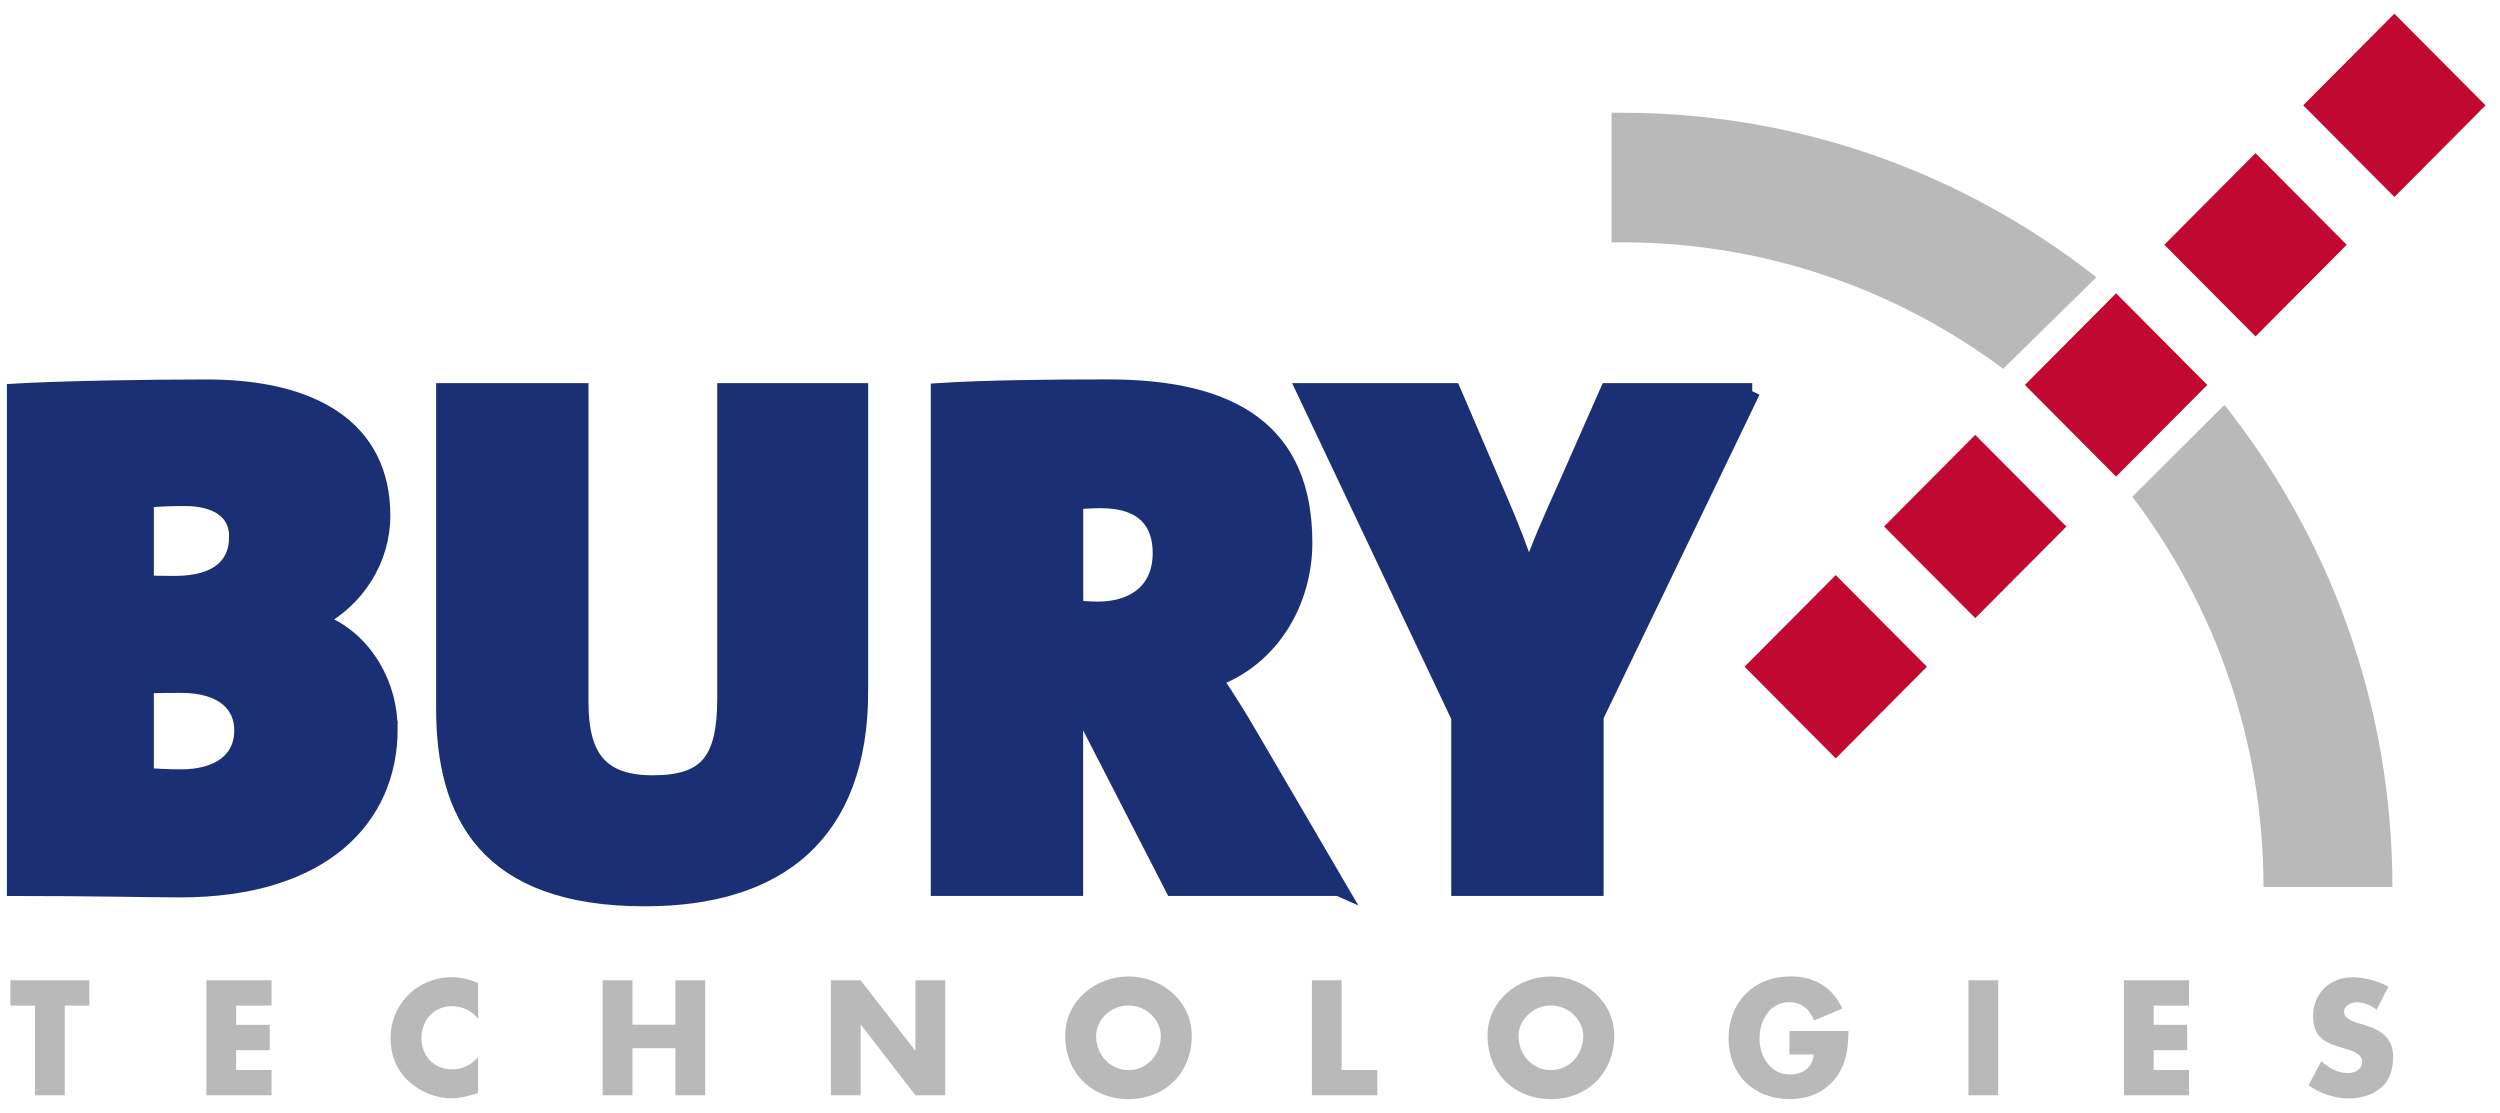 <svg width="164" height="73" viewBox="0 0 164 73" fill="none" xmlns="http://www.w3.org/2000/svg">
<g clip-path="url(#clip0_142_3)">
<path d="M4.247 71.851H2.295V65.968H0.68V64.307H5.862V65.968H4.247V71.851Z" fill="#B9B9B9"/>
<path d="M15.491 65.968V67.227H17.693V68.889H15.491V70.19H17.813V71.851H13.539V64.307H17.813V65.968H15.491Z" fill="#B9B9B9"/>
<path d="M31.361 66.837C30.963 66.296 30.316 66.007 29.647 66.007C28.451 66.007 27.646 66.929 27.646 68.1C27.646 69.27 28.462 70.15 29.679 70.15C30.316 70.15 30.953 69.839 31.364 69.348V71.699C30.717 71.9 30.249 72.049 29.64 72.049C28.596 72.049 27.6 71.649 26.822 70.939C25.996 70.186 25.619 69.206 25.619 68.085C25.619 67.053 26.006 66.063 26.724 65.324C27.459 64.564 28.525 64.105 29.581 64.105C30.21 64.105 30.787 64.242 31.364 64.486V66.837H31.361Z" fill="#B9B9B9"/>
<path d="M44.307 67.22V64.307H46.259V71.851H44.307V68.761H41.489V71.851H39.536V64.307H41.489V67.22H44.307Z" fill="#B9B9B9"/>
<path d="M54.505 64.307H56.458L60.036 68.92H60.053V64.307H62.006V71.851H60.053L56.479 67.227H56.458V71.851H54.505V64.307Z" fill="#B9B9B9"/>
<path d="M78.181 67.938C78.181 70.381 76.44 72.102 74.03 72.102C71.621 72.102 69.876 70.381 69.876 67.938C69.876 65.654 71.867 64.056 74.03 64.056C76.194 64.056 78.181 65.657 78.181 67.938ZM71.905 67.948C71.905 69.249 72.862 70.2 74.027 70.2C75.191 70.2 76.148 69.249 76.148 67.948C76.148 66.909 75.191 65.958 74.027 65.958C72.862 65.958 71.905 66.909 71.905 67.948Z" fill="#B9B9B9"/>
<path d="M88.011 70.19H90.354V71.851H86.062V64.307H88.011V70.19Z" fill="#B9B9B9"/>
<path d="M105.893 67.938C105.893 70.381 104.151 72.102 101.738 72.102C99.325 72.102 97.583 70.381 97.583 67.938C97.583 65.654 99.578 64.056 101.738 64.056C103.898 64.056 105.893 65.657 105.893 67.938ZM99.617 67.948C99.617 69.249 100.574 70.2 101.738 70.2C102.902 70.2 103.859 69.249 103.859 67.948C103.859 66.909 102.902 65.958 101.738 65.958C100.574 65.958 99.617 66.909 99.617 67.948Z" fill="#B9B9B9"/>
<path d="M121.259 67.637C121.238 68.736 121.157 69.677 120.492 70.617C119.757 71.65 118.649 72.099 117.397 72.099C115.036 72.099 113.393 70.486 113.393 68.114C113.393 65.742 115.047 64.052 117.467 64.052C119.011 64.052 120.207 64.752 120.855 66.162L119.001 66.944C118.733 66.222 118.163 65.742 117.375 65.742C116.091 65.742 115.423 66.972 115.423 68.125C115.423 69.277 116.12 70.486 117.407 70.486C118.255 70.486 118.902 70.044 118.98 69.175H117.386V67.633H121.259V67.637Z" fill="#B9B9B9"/>
<path d="M131.082 71.851H129.129V64.307H131.082V71.851Z" fill="#B9B9B9"/>
<path d="M141.28 65.968V67.227H143.479V68.889H141.28V70.19H143.599V71.851H139.328V64.307H143.599V65.968H141.28Z" fill="#B9B9B9"/>
<path d="M155.901 66.247C155.542 65.947 155.085 65.749 154.606 65.749C154.248 65.749 153.769 65.957 153.769 66.378C153.769 66.799 154.297 66.99 154.638 67.099L155.138 67.251C156.182 67.563 156.988 68.093 156.988 69.313C156.988 70.062 156.809 70.833 156.211 71.346C155.623 71.848 154.835 72.056 154.079 72.056C153.132 72.056 152.207 71.734 151.44 71.194L152.277 69.613C152.766 70.044 153.343 70.394 154.012 70.394C154.469 70.394 154.958 70.165 154.958 69.634C154.958 69.104 154.191 68.892 153.773 68.772C152.548 68.422 151.739 68.1 151.739 66.64C151.739 65.18 152.826 64.108 154.328 64.108C155.085 64.108 156.01 64.349 156.678 64.727L155.901 66.247Z" fill="#B9B9B9"/>
<path d="M145.92 26.559C152.816 35.242 156.942 46.241 156.942 58.187H148.485C148.485 48.574 145.277 39.696 139.88 32.587L145.924 26.559" fill="#B9B9B9"/>
<path d="M131.412 24.193C124.415 18.981 115.761 15.895 106.399 15.895H105.717V7.396H106.399C118.125 7.396 128.932 11.43 137.519 18.189L131.412 24.193Z" fill="#B9B9B9"/>
<path fill-rule="evenodd" clip-rule="evenodd" d="M25.552 47.817C25.552 44.681 23.681 41.736 20.895 40.77V40.625C23.392 39.321 25.074 36.715 25.074 33.82C25.074 28.124 20.56 25.423 13.549 25.423C9.514 25.423 3.896 25.518 0.631 25.713V58.243C6.105 58.243 9.852 58.338 11.822 58.338C21.092 58.338 25.556 53.707 25.556 47.817H25.552ZM15.561 35.22C15.561 37.1 14.263 38.31 11.48 38.31C10.713 38.31 10.087 38.31 9.56 38.26V32.759C10.326 32.709 11.097 32.663 12.107 32.663C14.221 32.663 15.565 33.533 15.565 35.22H15.561ZM15.899 47.912C15.899 49.938 14.267 51.002 11.864 51.002C11.097 51.002 10.137 50.953 9.56 50.907V44.971C10.087 44.921 11.53 44.921 11.864 44.921C14.65 44.921 15.899 46.226 15.899 47.912Z" fill="#1C2F75" stroke="#1B2F74" stroke-width="1.063"/>
<path d="M56.419 45.31V25.667H47.582V45.794C47.582 49.85 46.428 51.391 42.826 51.391C39.223 51.391 38.073 49.51 38.073 46.035V25.667H29.141V46.47C29.141 53.371 31.878 58.922 42.301 58.922C50.995 58.922 56.423 54.771 56.423 45.31H56.419Z" fill="#1C2F75" stroke="#1B2F74" stroke-width="1.063"/>
<path fill-rule="evenodd" clip-rule="evenodd" d="M87.817 58.243L82.006 48.302C81.284 47.047 80.517 45.841 79.652 44.536C83.399 43.186 85.559 39.466 85.559 35.606C85.559 28.365 80.95 25.42 72.686 25.42C68.606 25.42 64.62 25.469 61.591 25.66V58.24H70.523V46.368H70.857L76.957 58.24H87.81L87.817 58.243ZM76.148 36.281C76.148 38.696 74.466 39.997 72.018 39.997C71.54 39.997 70.864 39.947 70.53 39.901V32.901C70.818 32.852 71.635 32.806 72.212 32.806C75.142 32.806 76.148 34.35 76.148 36.281Z" fill="#1C2F75" stroke="#1B2F74" stroke-width="1.063"/>
<path d="M114.948 25.664H105.485L102.698 31.985C101.784 34.015 100.922 35.945 100.345 37.681H100.25C99.768 36.232 99.145 34.591 98.329 32.71L95.304 25.664H85.601L95.733 47.047V58.243H104.665V46.997L114.945 25.664H114.948Z" fill="#1C2F75" stroke="#1B2F74" stroke-width="1.063"/>
<path d="M120.424 37.726L114.444 43.736L120.426 49.749L126.406 43.739L120.424 37.726Z" fill="#C10830"/>
<path d="M129.574 28.528L123.594 34.538L129.576 40.55L135.557 34.541L129.574 28.528Z" fill="#C10830"/>
<path d="M138.815 19.239L132.832 25.252L138.815 31.264L144.797 25.252L138.815 19.239Z" fill="#C10830"/>
<path d="M147.96 10.046L141.98 16.056L147.963 22.068L153.943 16.058L147.96 10.046Z" fill="#C10830"/>
<path d="M157.071 0.897L151.09 6.907L157.073 12.92L163.053 6.91L157.071 0.897Z" fill="#C10830"/>
</g>
<defs>
<clipPath id="clip0_142_3">
<rect width="162.602" height="71.205" fill="white" transform="translate(0.452 0.897)"/>
</clipPath>
</defs>
</svg>
